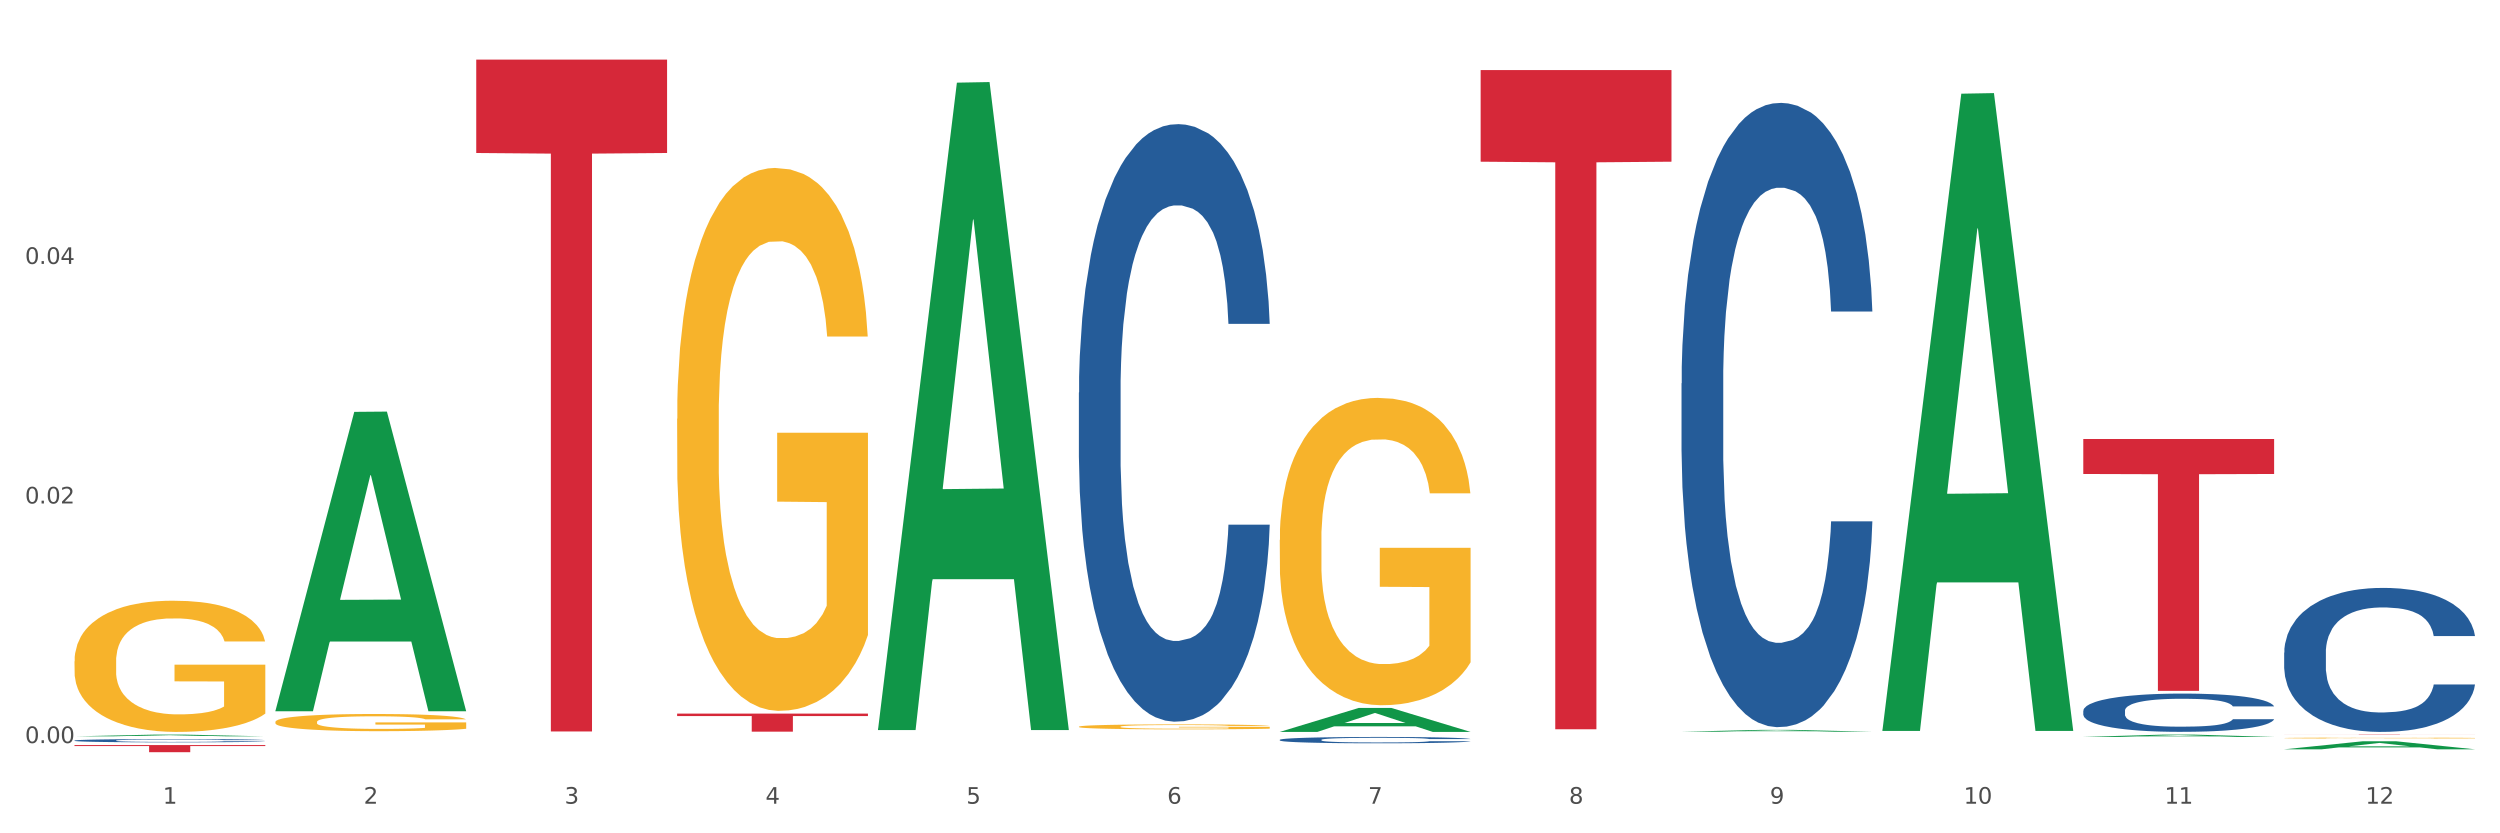 <?xml version="1.0" encoding="utf-8" standalone="no"?>
<!DOCTYPE svg PUBLIC "-//W3C//DTD SVG 1.1//EN"
  "http://www.w3.org/Graphics/SVG/1.1/DTD/svg11.dtd">
<svg xmlns:xlink="http://www.w3.org/1999/xlink" width="1080pt" height="360pt" viewBox="0 0 1080 360" xmlns="http://www.w3.org/2000/svg" version="1.1">
 <rect x="0" y="0" width="1080" height="360" fill="#333333" stroke="none"/>
 <defs>
  <style type="text/css">*{stroke-linejoin: round; stroke-linecap: butt}</style>
 </defs>
 <g id="figure_1">
  <g id="patch_1">
   <path d="M 0 360 
L 1080 360 
L 1080 0 
L 0 0 
z
" style="fill: #ffffff; stroke: #ffffff; stroke-linejoin: miter"/>
  </g>
  <g id="axes_1">
   <g id="matplotlib.axis_1">
    <g id="xtick_1">
     <g id="text_1">
      <!-- 1 -->
      <g style="fill: #4d4d4d" transform="translate(70.342 347.204) scale(0.096 -0.096)">
       <defs>
        <path id="DejaVuSans-31" d="M 794 531 
L 1825 531 
L 1825 4091 
L 703 3866 
L 703 4441 
L 1819 4666 
L 2450 4666 
L 2450 531 
L 3481 531 
L 3481 0 
L 794 0 
L 794 531 
z
" transform="scale(0.016)"/>
       </defs>
       <use xlink:href="#DejaVuSans-31"/>
      </g>
     </g>
    </g>
    <g id="xtick_2">
     <g id="text_2">
      <!-- 2 -->
      <g style="fill: #4d4d4d" transform="translate(157.122 347.204) scale(0.096 -0.096)">
       <defs>
        <path id="DejaVuSans-32" d="M 1228 531 
L 3431 531 
L 3431 0 
L 469 0 
L 469 531 
Q 828 903 1448 1529 
Q 2069 2156 2228 2338 
Q 2531 2678 2651 2914 
Q 2772 3150 2772 3378 
Q 2772 3750 2511 3984 
Q 2250 4219 1831 4219 
Q 1534 4219 1204 4116 
Q 875 4013 500 3803 
L 500 4441 
Q 881 4594 1212 4672 
Q 1544 4750 1819 4750 
Q 2544 4750 2975 4387 
Q 3406 4025 3406 3419 
Q 3406 3131 3298 2873 
Q 3191 2616 2906 2266 
Q 2828 2175 2409 1742 
Q 1991 1309 1228 531 
z
" transform="scale(0.016)"/>
       </defs>
       <use xlink:href="#DejaVuSans-32"/>
      </g>
     </g>
    </g>
    <g id="xtick_3">
     <g id="text_3">
      <!-- 3 -->
      <g style="fill: #4d4d4d" transform="translate(243.902 347.204) scale(0.096 -0.096)">
       <defs>
        <path id="DejaVuSans-33" d="M 2597 2516 
Q 3050 2419 3304 2112 
Q 3559 1806 3559 1356 
Q 3559 666 3084 287 
Q 2609 -91 1734 -91 
Q 1441 -91 1130 -33 
Q 819 25 488 141 
L 488 750 
Q 750 597 1062 519 
Q 1375 441 1716 441 
Q 2309 441 2620 675 
Q 2931 909 2931 1356 
Q 2931 1769 2642 2001 
Q 2353 2234 1838 2234 
L 1294 2234 
L 1294 2753 
L 1863 2753 
Q 2328 2753 2575 2939 
Q 2822 3125 2822 3475 
Q 2822 3834 2567 4026 
Q 2313 4219 1838 4219 
Q 1578 4219 1281 4162 
Q 984 4106 628 3988 
L 628 4550 
Q 988 4650 1302 4700 
Q 1616 4750 1894 4750 
Q 2613 4750 3031 4423 
Q 3450 4097 3450 3541 
Q 3450 3153 3228 2886 
Q 3006 2619 2597 2516 
z
" transform="scale(0.016)"/>
       </defs>
       <use xlink:href="#DejaVuSans-33"/>
      </g>
     </g>
    </g>
    <g id="xtick_4">
     <g id="text_4">
      <!-- 4 -->
      <g style="fill: #4d4d4d" transform="translate(330.683 347.204) scale(0.096 -0.096)">
       <defs>
        <path id="DejaVuSans-34" d="M 2419 4116 
L 825 1625 
L 2419 1625 
L 2419 4116 
z
M 2253 4666 
L 3047 4666 
L 3047 1625 
L 3713 1625 
L 3713 1100 
L 3047 1100 
L 3047 0 
L 2419 0 
L 2419 1100 
L 313 1100 
L 313 1709 
L 2253 4666 
z
" transform="scale(0.016)"/>
       </defs>
       <use xlink:href="#DejaVuSans-34"/>
      </g>
     </g>
    </g>
    <g id="xtick_5">
     <g id="text_5">
      <!-- 5 -->
      <g style="fill: #4d4d4d" transform="translate(417.463 347.204) scale(0.096 -0.096)">
       <defs>
        <path id="DejaVuSans-35" d="M 691 4666 
L 3169 4666 
L 3169 4134 
L 1269 4134 
L 1269 2991 
Q 1406 3038 1543 3061 
Q 1681 3084 1819 3084 
Q 2600 3084 3056 2656 
Q 3513 2228 3513 1497 
Q 3513 744 3044 326 
Q 2575 -91 1722 -91 
Q 1428 -91 1123 -41 
Q 819 9 494 109 
L 494 744 
Q 775 591 1075 516 
Q 1375 441 1709 441 
Q 2250 441 2565 725 
Q 2881 1009 2881 1497 
Q 2881 1984 2565 2268 
Q 2250 2553 1709 2553 
Q 1456 2553 1204 2497 
Q 953 2441 691 2322 
L 691 4666 
z
" transform="scale(0.016)"/>
       </defs>
       <use xlink:href="#DejaVuSans-35"/>
      </g>
     </g>
    </g>
    <g id="xtick_6">
     <g id="text_6">
      <!-- 6 -->
      <g style="fill: #4d4d4d" transform="translate(504.243 347.204) scale(0.096 -0.096)">
       <defs>
        <path id="DejaVuSans-36" d="M 2113 2584 
Q 1688 2584 1439 2293 
Q 1191 2003 1191 1497 
Q 1191 994 1439 701 
Q 1688 409 2113 409 
Q 2538 409 2786 701 
Q 3034 994 3034 1497 
Q 3034 2003 2786 2293 
Q 2538 2584 2113 2584 
z
M 3366 4563 
L 3366 3988 
Q 3128 4100 2886 4159 
Q 2644 4219 2406 4219 
Q 1781 4219 1451 3797 
Q 1122 3375 1075 2522 
Q 1259 2794 1537 2939 
Q 1816 3084 2150 3084 
Q 2853 3084 3261 2657 
Q 3669 2231 3669 1497 
Q 3669 778 3244 343 
Q 2819 -91 2113 -91 
Q 1303 -91 875 529 
Q 447 1150 447 2328 
Q 447 3434 972 4092 
Q 1497 4750 2381 4750 
Q 2619 4750 2861 4703 
Q 3103 4656 3366 4563 
z
" transform="scale(0.016)"/>
       </defs>
       <use xlink:href="#DejaVuSans-36"/>
      </g>
     </g>
    </g>
    <g id="xtick_7">
     <g id="text_7">
      <!-- 7 -->
      <g style="fill: #4d4d4d" transform="translate(591.024 347.204) scale(0.096 -0.096)">
       <defs>
        <path id="DejaVuSans-37" d="M 525 4666 
L 3525 4666 
L 3525 4397 
L 1831 0 
L 1172 0 
L 2766 4134 
L 525 4134 
L 525 4666 
z
" transform="scale(0.016)"/>
       </defs>
       <use xlink:href="#DejaVuSans-37"/>
      </g>
     </g>
    </g>
    <g id="xtick_8">
     <g id="text_8">
      <!-- 8 -->
      <g style="fill: #4d4d4d" transform="translate(677.804 347.204) scale(0.096 -0.096)">
       <defs>
        <path id="DejaVuSans-38" d="M 2034 2216 
Q 1584 2216 1326 1975 
Q 1069 1734 1069 1313 
Q 1069 891 1326 650 
Q 1584 409 2034 409 
Q 2484 409 2743 651 
Q 3003 894 3003 1313 
Q 3003 1734 2745 1975 
Q 2488 2216 2034 2216 
z
M 1403 2484 
Q 997 2584 770 2862 
Q 544 3141 544 3541 
Q 544 4100 942 4425 
Q 1341 4750 2034 4750 
Q 2731 4750 3128 4425 
Q 3525 4100 3525 3541 
Q 3525 3141 3298 2862 
Q 3072 2584 2669 2484 
Q 3125 2378 3379 2068 
Q 3634 1759 3634 1313 
Q 3634 634 3220 271 
Q 2806 -91 2034 -91 
Q 1263 -91 848 271 
Q 434 634 434 1313 
Q 434 1759 690 2068 
Q 947 2378 1403 2484 
z
M 1172 3481 
Q 1172 3119 1398 2916 
Q 1625 2713 2034 2713 
Q 2441 2713 2670 2916 
Q 2900 3119 2900 3481 
Q 2900 3844 2670 4047 
Q 2441 4250 2034 4250 
Q 1625 4250 1398 4047 
Q 1172 3844 1172 3481 
z
" transform="scale(0.016)"/>
       </defs>
       <use xlink:href="#DejaVuSans-38"/>
      </g>
     </g>
    </g>
    <g id="xtick_9">
     <g id="text_9">
      <!-- 9 -->
      <g style="fill: #4d4d4d" transform="translate(764.584 347.204) scale(0.096 -0.096)">
       <defs>
        <path id="DejaVuSans-39" d="M 703 97 
L 703 672 
Q 941 559 1184 500 
Q 1428 441 1663 441 
Q 2288 441 2617 861 
Q 2947 1281 2994 2138 
Q 2813 1869 2534 1725 
Q 2256 1581 1919 1581 
Q 1219 1581 811 2004 
Q 403 2428 403 3163 
Q 403 3881 828 4315 
Q 1253 4750 1959 4750 
Q 2769 4750 3195 4129 
Q 3622 3509 3622 2328 
Q 3622 1225 3098 567 
Q 2575 -91 1691 -91 
Q 1453 -91 1209 -44 
Q 966 3 703 97 
z
M 1959 2075 
Q 2384 2075 2632 2365 
Q 2881 2656 2881 3163 
Q 2881 3666 2632 3958 
Q 2384 4250 1959 4250 
Q 1534 4250 1286 3958 
Q 1038 3666 1038 3163 
Q 1038 2656 1286 2365 
Q 1534 2075 1959 2075 
z
" transform="scale(0.016)"/>
       </defs>
       <use xlink:href="#DejaVuSans-39"/>
      </g>
     </g>
    </g>
    <g id="xtick_10">
     <g id="text_10">
      <!-- 10 -->
      <g style="fill: #4d4d4d" transform="translate(848.311 347.204) scale(0.096 -0.096)">
       <defs>
        <path id="DejaVuSans-30" d="M 2034 4250 
Q 1547 4250 1301 3770 
Q 1056 3291 1056 2328 
Q 1056 1369 1301 889 
Q 1547 409 2034 409 
Q 2525 409 2770 889 
Q 3016 1369 3016 2328 
Q 3016 3291 2770 3770 
Q 2525 4250 2034 4250 
z
M 2034 4750 
Q 2819 4750 3233 4129 
Q 3647 3509 3647 2328 
Q 3647 1150 3233 529 
Q 2819 -91 2034 -91 
Q 1250 -91 836 529 
Q 422 1150 422 2328 
Q 422 3509 836 4129 
Q 1250 4750 2034 4750 
z
" transform="scale(0.016)"/>
       </defs>
       <use xlink:href="#DejaVuSans-31"/>
       <use xlink:href="#DejaVuSans-30" transform="translate(63.623 0)"/>
      </g>
     </g>
    </g>
    <g id="xtick_11">
     <g id="text_11">
      <!-- 11 -->
      <g style="fill: #4d4d4d" transform="translate(935.091 347.204) scale(0.096 -0.096)">
       <use xlink:href="#DejaVuSans-31"/>
       <use xlink:href="#DejaVuSans-31" transform="translate(63.623 0)"/>
      </g>
     </g>
    </g>
    <g id="xtick_12">
     <g id="text_12">
      <!-- 12 -->
      <g style="fill: #4d4d4d" transform="translate(1021.871 347.204) scale(0.096 -0.096)">
       <use xlink:href="#DejaVuSans-31"/>
       <use xlink:href="#DejaVuSans-32" transform="translate(63.623 0)"/>
      </g>
     </g>
    </g>
    <g id="xtick_13"/>
    <g id="xtick_14"/>
    <g id="xtick_15"/>
    <g id="xtick_16"/>
    <g id="xtick_17"/>
    <g id="xtick_18"/>
    <g id="xtick_19"/>
    <g id="xtick_20"/>
    <g id="xtick_21"/>
    <g id="xtick_22"/>
    <g id="xtick_23"/>
   </g>
   <g id="matplotlib.axis_2">
    <g id="ytick_1">
     <g id="text_13">
      <!-- 0.00 -->
      <g style="fill: #4d4d4d" transform="translate(10.8 321.006) scale(0.096 -0.096)">
       <defs>
        <path id="DejaVuSans-2e" d="M 684 794 
L 1344 794 
L 1344 0 
L 684 0 
L 684 794 
z
" transform="scale(0.016)"/>
       </defs>
       <use xlink:href="#DejaVuSans-30"/>
       <use xlink:href="#DejaVuSans-2e" transform="translate(63.623 0)"/>
       <use xlink:href="#DejaVuSans-30" transform="translate(95.41 0)"/>
       <use xlink:href="#DejaVuSans-30" transform="translate(159.033 0)"/>
      </g>
     </g>
    </g>
    <g id="ytick_2">
     <g id="text_14">
      <!-- 0.02 -->
      <g style="fill: #4d4d4d" transform="translate(10.8 217.511) scale(0.096 -0.096)">
       <use xlink:href="#DejaVuSans-30"/>
       <use xlink:href="#DejaVuSans-2e" transform="translate(63.623 0)"/>
       <use xlink:href="#DejaVuSans-30" transform="translate(95.41 0)"/>
       <use xlink:href="#DejaVuSans-32" transform="translate(159.033 0)"/>
      </g>
     </g>
    </g>
    <g id="ytick_3">
     <g id="text_15">
      <!-- 0.04 -->
      <g style="fill: #4d4d4d" transform="translate(10.8 114.016) scale(0.096 -0.096)">
       <use xlink:href="#DejaVuSans-30"/>
       <use xlink:href="#DejaVuSans-2e" transform="translate(63.623 0)"/>
       <use xlink:href="#DejaVuSans-30" transform="translate(95.41 0)"/>
       <use xlink:href="#DejaVuSans-34" transform="translate(159.033 0)"/>
      </g>
     </g>
    </g>
    <g id="ytick_4"/>
    <g id="ytick_5"/>
    <g id="ytick_6"/>
   </g>
   <g id="PolyCollection_1">
    <path d="M 32.175 318.106 
L 32.26 318.105 
L 66.256 317.359 
L 80.365 317.358 
L 114.616 318.107 
L 98.298 318.107 
L 90.904 317.933 
L 55.803 317.933 
L 55.548 317.936 
L 48.408 318.107 
L 32.175 318.107 
L 32.175 318.106 
L 60.222 317.829 
L 86.484 317.828 
L 73.481 317.518 
L 73.311 317.517 
L 73.141 317.519 
L 60.137 317.828 
L 60.222 317.829 
L 32.175 318.106 
z
" clip-path="url(#p28e0499dfd)" style="fill: #109648"/>
    <path d="M 899.978 307.053 
L 900.076 307.038 
L 900.076 306.615 
L 900.368 306.041 
L 901.44 304.984 
L 902.804 304.184 
L 905.143 303.248 
L 906.41 302.855 
L 908.067 302.417 
L 911.477 301.708 
L 915.375 301.104 
L 918.104 300.772 
L 920.15 300.56 
L 924.73 300.183 
L 927.361 300.017 
L 930.09 299.881 
L 932.429 299.79 
L 936.327 299.684 
L 939.445 299.639 
L 943.051 299.624 
L 946.071 299.639 
L 950.067 299.699 
L 955.914 299.881 
L 958.155 299.986 
L 961.176 300.168 
L 964.294 300.409 
L 966.828 300.651 
L 969.751 300.998 
L 972.772 301.451 
L 975.696 302.025 
L 977.742 302.553 
L 979.399 303.112 
L 980.86 303.791 
L 981.932 304.531 
L 982.42 305.15 
L 964.587 305.15 
L 964.099 304.592 
L 963.125 303.988 
L 962.15 303.58 
L 961.078 303.248 
L 959.422 302.87 
L 957.96 302.629 
L 955.524 302.342 
L 953.283 302.161 
L 951.431 302.055 
L 949.19 301.964 
L 944.415 301.874 
L 941.004 301.874 
L 938.86 301.904 
L 936.229 301.979 
L 933.988 302.085 
L 931.357 302.266 
L 929.31 302.463 
L 927.264 302.719 
L 926.095 302.901 
L 924.34 303.233 
L 923.171 303.505 
L 921.612 303.973 
L 920.735 304.305 
L 919.176 305.166 
L 918.494 305.8 
L 918.201 306.238 
L 918.006 306.721 
L 918.006 309.076 
L 918.591 310.133 
L 919.078 310.586 
L 919.858 311.1 
L 921.32 311.764 
L 923.463 312.414 
L 925.705 312.882 
L 927.556 313.169 
L 929.31 313.38 
L 931.064 313.546 
L 933.208 313.697 
L 934.962 313.788 
L 937.593 313.878 
L 940.712 313.924 
L 943.148 313.924 
L 948.118 313.848 
L 950.359 313.773 
L 952.503 313.667 
L 954.842 313.501 
L 956.693 313.32 
L 957.765 313.184 
L 959.519 312.897 
L 960.884 312.595 
L 962.053 312.247 
L 962.833 311.945 
L 963.71 311.492 
L 964.392 310.979 
L 964.587 310.707 
L 982.42 310.707 
L 982.03 311.251 
L 981.348 311.779 
L 979.983 312.489 
L 978.912 312.897 
L 977.255 313.395 
L 975.501 313.818 
L 973.065 314.286 
L 970.823 314.633 
L 968.485 314.935 
L 965.951 315.207 
L 961.371 315.585 
L 959.714 315.69 
L 956.206 315.871 
L 953.477 315.977 
L 949.482 316.083 
L 945.389 316.143 
L 941.102 316.158 
L 937.301 316.128 
L 933.111 316.038 
L 930.48 315.947 
L 927.556 315.811 
L 924.146 315.6 
L 920.93 315.343 
L 917.909 315.041 
L 915.083 314.694 
L 912.452 314.301 
L 909.041 313.652 
L 906.507 313.018 
L 904.656 312.429 
L 903.389 311.93 
L 902.122 311.296 
L 901.44 310.858 
L 900.368 309.801 
L 899.978 308.82 
L 899.978 307.053 
z
" clip-path="url(#p28e0499dfd)" style="fill: #255c99"/>
    <path d="M 986.759 281.928 
L 986.856 281.871 
L 986.856 280.28 
L 987.148 278.121 
L 988.22 274.144 
L 989.585 271.132 
L 991.923 267.609 
L 993.19 266.132 
L 994.847 264.484 
L 998.258 261.813 
L 1002.156 259.54 
L 1004.884 258.29 
L 1006.93 257.495 
L 1011.511 256.074 
L 1014.142 255.449 
L 1016.87 254.938 
L 1019.209 254.597 
L 1023.107 254.199 
L 1026.225 254.029 
L 1029.831 253.972 
L 1032.852 254.029 
L 1036.847 254.256 
L 1042.694 254.938 
L 1044.935 255.336 
L 1047.956 256.017 
L 1051.075 256.927 
L 1053.608 257.836 
L 1056.532 259.143 
L 1059.553 260.847 
L 1062.476 263.007 
L 1064.522 264.995 
L 1066.179 267.098 
L 1067.641 269.655 
L 1068.713 272.439 
L 1069.2 274.769 
L 1051.367 274.769 
L 1050.88 272.666 
L 1049.905 270.393 
L 1048.931 268.859 
L 1047.859 267.609 
L 1046.202 266.189 
L 1044.74 265.279 
L 1042.304 264.2 
L 1040.063 263.518 
L 1038.211 263.12 
L 1035.97 262.779 
L 1031.195 262.438 
L 1027.784 262.438 
L 1025.641 262.552 
L 1023.009 262.836 
L 1020.768 263.234 
L 1018.137 263.916 
L 1016.091 264.654 
L 1014.044 265.62 
L 1012.875 266.302 
L 1011.121 267.552 
L 1009.951 268.575 
L 1008.392 270.337 
L 1007.515 271.587 
L 1005.956 274.826 
L 1005.274 277.212 
L 1004.982 278.86 
L 1004.787 280.678 
L 1004.787 289.542 
L 1005.371 293.52 
L 1005.859 295.225 
L 1006.638 297.157 
L 1008.1 299.657 
L 1010.244 302.1 
L 1012.485 303.862 
L 1014.337 304.941 
L 1016.091 305.737 
L 1017.845 306.362 
L 1019.989 306.93 
L 1021.743 307.271 
L 1024.374 307.612 
L 1027.492 307.782 
L 1029.928 307.782 
L 1034.898 307.498 
L 1037.139 307.214 
L 1039.283 306.816 
L 1041.622 306.191 
L 1043.474 305.509 
L 1044.546 304.998 
L 1046.3 303.918 
L 1047.664 302.782 
L 1048.833 301.475 
L 1049.613 300.339 
L 1050.49 298.634 
L 1051.172 296.702 
L 1051.367 295.679 
L 1069.2 295.679 
L 1068.81 297.725 
L 1068.128 299.714 
L 1066.764 302.384 
L 1065.692 303.918 
L 1064.035 305.794 
L 1062.281 307.385 
L 1059.845 309.146 
L 1057.604 310.453 
L 1055.265 311.589 
L 1052.731 312.612 
L 1048.151 314.033 
L 1046.495 314.431 
L 1042.986 315.112 
L 1040.258 315.51 
L 1036.262 315.908 
L 1032.17 316.135 
L 1027.882 316.192 
L 1024.081 316.078 
L 1019.891 315.737 
L 1017.26 315.396 
L 1014.337 314.885 
L 1010.926 314.09 
L 1007.71 313.124 
L 1004.689 311.987 
L 1001.863 310.68 
L 999.232 309.203 
L 995.821 306.76 
L 993.288 304.373 
L 991.436 302.157 
L 990.169 300.282 
L 988.903 297.895 
L 988.22 296.247 
L 987.148 292.27 
L 986.759 288.576 
L 986.759 281.928 
z
" clip-path="url(#p28e0499dfd)" style="fill: #255c99"/>
    <path d="M 466.077 169.613 
L 466.174 169.377 
L 466.174 162.776 
L 466.466 153.817 
L 467.538 137.315 
L 468.903 124.82 
L 471.241 110.203 
L 472.508 104.074 
L 474.165 97.237 
L 477.576 86.156 
L 481.474 76.726 
L 484.202 71.54 
L 486.248 68.239 
L 490.829 62.345 
L 493.46 59.752 
L 496.188 57.63 
L 498.527 56.216 
L 502.425 54.566 
L 505.543 53.858 
L 509.149 53.623 
L 512.17 53.858 
L 516.165 54.801 
L 522.012 57.63 
L 524.253 59.281 
L 527.274 62.11 
L 530.393 65.882 
L 532.926 69.654 
L 535.85 75.076 
L 538.871 82.149 
L 541.794 91.107 
L 543.84 99.359 
L 545.497 108.081 
L 546.959 118.69 
L 548.031 130.242 
L 548.518 139.908 
L 530.685 139.908 
L 530.198 131.185 
L 529.223 121.755 
L 528.249 115.39 
L 527.177 110.203 
L 525.52 104.309 
L 524.058 100.537 
L 521.622 96.058 
L 519.381 93.229 
L 517.529 91.579 
L 515.288 90.164 
L 510.513 88.75 
L 507.102 88.75 
L 504.959 89.221 
L 502.327 90.4 
L 500.086 92.05 
L 497.455 94.879 
L 495.409 97.944 
L 493.362 101.952 
L 492.193 104.781 
L 490.439 109.967 
L 489.269 114.211 
L 487.71 121.519 
L 486.833 126.706 
L 485.274 140.144 
L 484.592 150.045 
L 484.3 156.882 
L 484.105 164.426 
L 484.105 201.204 
L 484.689 217.706 
L 485.177 224.779 
L 485.956 232.794 
L 487.418 243.168 
L 489.562 253.305 
L 491.803 260.613 
L 493.655 265.093 
L 495.409 268.393 
L 497.163 270.986 
L 499.307 273.344 
L 501.061 274.758 
L 503.692 276.173 
L 506.81 276.88 
L 509.246 276.88 
L 514.216 275.701 
L 516.457 274.523 
L 518.601 272.872 
L 520.94 270.279 
L 522.792 267.45 
L 523.864 265.328 
L 525.618 260.849 
L 526.982 256.134 
L 528.151 250.712 
L 528.931 245.997 
L 529.808 238.924 
L 530.49 230.908 
L 530.685 226.665 
L 548.518 226.665 
L 548.128 235.152 
L 547.446 243.403 
L 546.082 254.484 
L 545.01 260.849 
L 543.353 268.629 
L 541.599 275.23 
L 539.163 282.538 
L 536.922 287.961 
L 534.583 292.676 
L 532.049 296.919 
L 527.469 302.813 
L 525.813 304.463 
L 522.304 307.292 
L 519.576 308.943 
L 515.58 310.593 
L 511.488 311.536 
L 507.2 311.772 
L 503.399 311.3 
L 499.209 309.886 
L 496.578 308.471 
L 493.655 306.349 
L 490.244 303.049 
L 487.028 299.041 
L 484.007 294.326 
L 481.181 288.904 
L 478.55 282.774 
L 475.139 272.637 
L 472.606 262.735 
L 470.754 253.541 
L 469.487 245.761 
L 468.221 235.859 
L 467.538 229.022 
L 466.466 212.52 
L 466.077 197.196 
L 466.077 169.613 
z
" clip-path="url(#p28e0499dfd)" style="fill: #255c99"/>
    <path d="M 32.175 319.911 
L 32.272 319.91 
L 32.272 319.874 
L 32.565 319.824 
L 33.637 319.734 
L 35.001 319.665 
L 37.34 319.585 
L 38.607 319.551 
L 40.263 319.513 
L 43.674 319.452 
L 47.572 319.401 
L 50.3 319.372 
L 52.347 319.354 
L 56.927 319.322 
L 59.558 319.307 
L 62.287 319.296 
L 64.625 319.288 
L 68.523 319.279 
L 71.642 319.275 
L 75.247 319.274 
L 78.268 319.275 
L 82.263 319.28 
L 88.11 319.296 
L 90.352 319.305 
L 93.373 319.32 
L 96.491 319.341 
L 99.025 319.362 
L 101.948 319.392 
L 104.969 319.43 
L 107.892 319.48 
L 109.939 319.525 
L 111.595 319.573 
L 113.057 319.631 
L 114.129 319.695 
L 114.616 319.748 
L 96.783 319.748 
L 96.296 319.7 
L 95.322 319.648 
L 94.347 319.613 
L 93.275 319.585 
L 91.619 319.552 
L 90.157 319.532 
L 87.721 319.507 
L 85.479 319.491 
L 83.628 319.482 
L 81.386 319.475 
L 76.611 319.467 
L 73.201 319.467 
L 71.057 319.469 
L 68.426 319.476 
L 66.184 319.485 
L 63.553 319.5 
L 61.507 319.517 
L 59.461 319.539 
L 58.291 319.555 
L 56.537 319.583 
L 55.368 319.607 
L 53.809 319.647 
L 52.932 319.675 
L 51.372 319.749 
L 50.69 319.804 
L 50.398 319.841 
L 50.203 319.883 
L 50.203 320.085 
L 50.788 320.176 
L 51.275 320.214 
L 52.054 320.259 
L 53.516 320.316 
L 55.66 320.371 
L 57.901 320.411 
L 59.753 320.436 
L 61.507 320.454 
L 63.261 320.468 
L 65.405 320.481 
L 67.159 320.489 
L 69.79 320.497 
L 72.908 320.501 
L 75.345 320.501 
L 80.314 320.494 
L 82.556 320.488 
L 84.7 320.479 
L 87.038 320.465 
L 88.89 320.449 
L 89.962 320.437 
L 91.716 320.413 
L 93.08 320.387 
L 94.25 320.357 
L 95.029 320.331 
L 95.906 320.292 
L 96.588 320.248 
L 96.783 320.225 
L 114.616 320.225 
L 114.227 320.271 
L 113.544 320.317 
L 112.18 320.378 
L 111.108 320.413 
L 109.452 320.455 
L 107.697 320.492 
L 105.261 320.532 
L 103.02 320.562 
L 100.681 320.588 
L 98.148 320.611 
L 93.567 320.643 
L 91.911 320.652 
L 88.403 320.668 
L 85.674 320.677 
L 81.679 320.686 
L 77.586 320.691 
L 73.298 320.693 
L 69.498 320.69 
L 65.307 320.682 
L 62.676 320.674 
L 59.753 320.663 
L 56.342 320.645 
L 53.126 320.623 
L 50.105 320.597 
L 47.279 320.567 
L 44.648 320.533 
L 41.238 320.478 
L 38.704 320.423 
L 36.853 320.373 
L 35.586 320.33 
L 34.319 320.275 
L 33.637 320.238 
L 32.565 320.147 
L 32.175 320.063 
L 32.175 319.911 
z
" clip-path="url(#p28e0499dfd)" style="fill: #255c99"/>
    <path d="M 32.175 321.859 
L 114.616 321.859 
L 114.616 322.289 
L 82.187 322.291 
L 82.187 324.95 
L 64.409 324.95 
L 64.409 322.291 
L 32.175 322.289 
L 32.175 321.862 
L 32.175 321.859 
z
" clip-path="url(#p28e0499dfd)" style="fill: #d62839"/>
    <path d="M 205.736 25.759 
L 288.177 25.759 
L 288.177 66.092 
L 255.747 66.365 
L 255.747 315.992 
L 237.97 315.992 
L 237.97 66.365 
L 205.736 66.092 
L 205.736 26.032 
L 205.736 25.759 
z
" clip-path="url(#p28e0499dfd)" style="fill: #d62839"/>
    <path d="M 292.516 308.262 
L 374.957 308.262 
L 374.957 309.347 
L 342.528 309.355 
L 342.528 316.074 
L 324.75 316.074 
L 324.75 309.355 
L 292.516 309.347 
L 292.516 308.269 
L 292.516 308.262 
z
" clip-path="url(#p28e0499dfd)" style="fill: #d62839"/>
    <path d="M 639.637 30.278 
L 722.079 30.278 
L 722.079 69.852 
L 689.649 70.12 
L 689.649 315.052 
L 671.872 315.052 
L 671.872 70.12 
L 639.637 69.852 
L 639.637 30.545 
L 639.637 30.278 
z
" clip-path="url(#p28e0499dfd)" style="fill: #d62839"/>
    <path d="M 899.978 189.638 
L 982.42 189.638 
L 982.42 204.76 
L 949.99 204.863 
L 949.99 298.458 
L 932.213 298.458 
L 932.213 204.863 
L 899.978 204.76 
L 899.978 189.74 
L 899.978 189.638 
z
" clip-path="url(#p28e0499dfd)" style="fill: #d62839"/>
    <path d="M 986.759 317.358 
L 1069.2 317.358 
L 1069.2 317.376 
L 1036.77 317.376 
L 1036.77 317.485 
L 1018.993 317.485 
L 1018.993 317.376 
L 986.759 317.376 
L 986.759 317.359 
L 986.759 317.358 
z
" clip-path="url(#p28e0499dfd)" style="fill: #d62839"/>
    <path d="M 32.175 285.7 
L 32.272 285.649 
L 32.272 283.785 
L 32.467 282.18 
L 33.44 278.297 
L 34.9 275.088 
L 35.971 273.379 
L 37.042 271.982 
L 38.307 270.584 
L 39.864 269.134 
L 42.687 267.012 
L 44.439 265.925 
L 46.58 264.786 
L 50.474 263.129 
L 53.296 262.197 
L 56.216 261.421 
L 60.986 260.489 
L 64.1 260.075 
L 67.41 259.764 
L 71.4 259.557 
L 74.418 259.505 
L 81.036 259.661 
L 86.682 260.127 
L 89.407 260.489 
L 92.911 261.11 
L 94.76 261.524 
L 97.778 262.353 
L 100.892 263.44 
L 103.034 264.372 
L 106.246 266.132 
L 108.679 267.892 
L 110.918 270.066 
L 112.086 271.567 
L 112.962 272.965 
L 113.74 274.57 
L 114.519 277.107 
L 96.999 277.107 
L 96.318 275.295 
L 95.247 273.586 
L 93.69 271.93 
L 92.327 270.894 
L 89.991 269.6 
L 87.85 268.772 
L 85.611 268.151 
L 82.886 267.633 
L 80.744 267.374 
L 77.727 267.167 
L 71.79 267.219 
L 67.799 267.633 
L 65.074 268.151 
L 63.322 268.617 
L 61.764 269.134 
L 60.012 269.859 
L 57.968 270.946 
L 56.508 271.93 
L 55.048 273.172 
L 53.88 274.415 
L 52.81 275.864 
L 51.934 277.417 
L 51.252 279.022 
L 50.668 280.989 
L 50.182 284.251 
L 50.182 291.343 
L 50.376 292.948 
L 50.863 295.07 
L 51.447 296.675 
L 52.42 298.591 
L 53.296 299.885 
L 54.951 301.749 
L 56.8 303.302 
L 58.26 304.285 
L 59.72 305.114 
L 62.251 306.252 
L 65.074 307.184 
L 67.507 307.754 
L 70.816 308.271 
L 73.055 308.478 
L 75.002 308.582 
L 79.771 308.582 
L 83.178 308.427 
L 86.974 308.064 
L 89.894 307.598 
L 92.327 307.029 
L 95.052 306.097 
L 96.804 305.217 
L 96.804 294.397 
L 75.391 294.346 
L 75.391 287.15 
L 114.616 287.15 
L 114.616 308.271 
L 112.962 309.359 
L 111.112 310.342 
L 109.166 311.222 
L 106.246 312.309 
L 102.742 313.345 
L 99.627 314.069 
L 96.318 314.691 
L 92.424 315.26 
L 87.363 315.778 
L 84.248 315.985 
L 80.355 316.14 
L 75.78 316.192 
L 71.79 316.088 
L 67.896 315.83 
L 63.808 315.364 
L 59.818 314.691 
L 56.8 314.018 
L 53.783 313.189 
L 50.571 312.102 
L 48.04 311.067 
L 46.094 310.135 
L 43.952 308.944 
L 41.616 307.391 
L 39.864 305.994 
L 38.307 304.544 
L 36.652 302.68 
L 35.484 301.076 
L 34.316 299.057 
L 33.635 297.555 
L 32.856 295.226 
L 32.272 291.964 
L 32.175 285.7 
z
" clip-path="url(#p28e0499dfd)" style="fill: #f7b32b"/>
    <path d="M 726.418 165.623 
L 726.515 165.377 
L 726.515 158.481 
L 726.807 149.122 
L 727.879 131.881 
L 729.244 118.827 
L 731.582 103.557 
L 732.849 97.153 
L 734.506 90.011 
L 737.917 78.435 
L 741.815 68.583 
L 744.543 63.165 
L 746.589 59.717 
L 751.17 53.559 
L 753.801 50.85 
L 756.529 48.633 
L 758.868 47.156 
L 762.766 45.432 
L 765.884 44.693 
L 769.49 44.446 
L 772.511 44.693 
L 776.506 45.678 
L 782.353 48.633 
L 784.594 50.357 
L 787.615 53.313 
L 790.734 57.254 
L 793.267 61.194 
L 796.191 66.859 
L 799.212 74.248 
L 802.135 83.607 
L 804.181 92.228 
L 805.838 101.34 
L 807.3 112.424 
L 808.372 124.492 
L 808.859 134.59 
L 791.026 134.59 
L 790.539 125.477 
L 789.564 115.626 
L 788.59 108.976 
L 787.518 103.557 
L 785.861 97.4 
L 784.399 93.459 
L 781.963 88.779 
L 779.722 85.824 
L 777.87 84.1 
L 775.629 82.622 
L 770.854 81.144 
L 767.443 81.144 
L 765.3 81.637 
L 762.668 82.868 
L 760.427 84.592 
L 757.796 87.548 
L 755.75 90.75 
L 753.703 94.937 
L 752.534 97.892 
L 750.78 103.311 
L 749.61 107.744 
L 748.051 115.379 
L 747.174 120.798 
L 745.615 134.837 
L 744.933 145.181 
L 744.641 152.323 
L 744.446 160.205 
L 744.446 198.627 
L 745.03 215.867 
L 745.518 223.256 
L 746.297 231.63 
L 747.759 242.467 
L 749.903 253.058 
L 752.144 260.693 
L 753.996 265.373 
L 755.75 268.821 
L 757.504 271.53 
L 759.648 273.993 
L 761.402 275.471 
L 764.033 276.948 
L 767.151 277.687 
L 769.587 277.687 
L 774.557 276.456 
L 776.798 275.224 
L 778.942 273.5 
L 781.281 270.791 
L 783.133 267.836 
L 784.205 265.619 
L 785.959 260.939 
L 787.323 256.013 
L 788.492 250.349 
L 789.272 245.423 
L 790.149 238.034 
L 790.831 229.66 
L 791.026 225.227 
L 808.859 225.227 
L 808.469 234.093 
L 807.787 242.714 
L 806.423 254.289 
L 805.351 260.939 
L 803.694 269.067 
L 801.94 275.963 
L 799.504 283.598 
L 797.263 289.263 
L 794.924 294.189 
L 792.39 298.622 
L 787.81 304.78 
L 786.154 306.504 
L 782.645 309.459 
L 779.917 311.183 
L 775.921 312.908 
L 771.829 313.893 
L 767.541 314.139 
L 763.74 313.646 
L 759.55 312.169 
L 756.919 310.691 
L 753.996 308.474 
L 750.585 305.026 
L 747.369 300.839 
L 744.348 295.913 
L 741.522 290.248 
L 738.891 283.845 
L 735.48 273.254 
L 732.947 262.91 
L 731.095 253.304 
L 729.828 245.176 
L 728.562 234.832 
L 727.879 227.69 
L 726.807 210.449 
L 726.418 194.44 
L 726.418 165.623 
z
" clip-path="url(#p28e0499dfd)" style="fill: #255c99"/>
    <path d="M 552.857 319.597 
L 552.954 319.594 
L 552.954 319.524 
L 553.247 319.429 
L 554.319 319.254 
L 555.683 319.122 
L 558.022 318.967 
L 559.289 318.902 
L 560.945 318.829 
L 564.356 318.712 
L 568.254 318.612 
L 570.982 318.557 
L 573.029 318.522 
L 577.609 318.459 
L 580.24 318.432 
L 582.969 318.409 
L 585.307 318.394 
L 589.205 318.377 
L 592.324 318.369 
L 595.929 318.367 
L 598.95 318.369 
L 602.945 318.379 
L 608.792 318.409 
L 611.034 318.427 
L 614.055 318.457 
L 617.173 318.497 
L 619.707 318.537 
L 622.63 318.594 
L 625.651 318.669 
L 628.574 318.764 
L 630.621 318.852 
L 632.277 318.944 
L 633.739 319.057 
L 634.811 319.179 
L 635.298 319.282 
L 617.465 319.282 
L 616.978 319.189 
L 616.004 319.089 
L 615.029 319.022 
L 613.957 318.967 
L 612.301 318.904 
L 610.839 318.864 
L 608.403 318.817 
L 606.161 318.787 
L 604.31 318.769 
L 602.068 318.754 
L 597.293 318.739 
L 593.883 318.739 
L 591.739 318.744 
L 589.108 318.757 
L 586.866 318.774 
L 584.235 318.804 
L 582.189 318.837 
L 580.143 318.879 
L 578.973 318.909 
L 577.219 318.964 
L 576.05 319.009 
L 574.491 319.087 
L 573.614 319.142 
L 572.054 319.284 
L 571.372 319.389 
L 571.08 319.462 
L 570.885 319.542 
L 570.885 319.932 
L 571.47 320.107 
L 571.957 320.182 
L 572.736 320.267 
L 574.198 320.377 
L 576.342 320.484 
L 578.583 320.562 
L 580.435 320.609 
L 582.189 320.644 
L 583.943 320.672 
L 586.087 320.697 
L 587.841 320.712 
L 590.472 320.727 
L 593.59 320.734 
L 596.027 320.734 
L 600.997 320.722 
L 603.238 320.709 
L 605.382 320.692 
L 607.72 320.664 
L 609.572 320.634 
L 610.644 320.612 
L 612.398 320.564 
L 613.762 320.514 
L 614.932 320.457 
L 615.711 320.407 
L 616.588 320.332 
L 617.27 320.247 
L 617.465 320.202 
L 635.298 320.202 
L 634.909 320.292 
L 634.226 320.379 
L 632.862 320.497 
L 631.79 320.564 
L 630.134 320.647 
L 628.379 320.717 
L 625.943 320.794 
L 623.702 320.852 
L 621.363 320.902 
L 618.83 320.947 
L 614.249 321.009 
L 612.593 321.027 
L 609.085 321.057 
L 606.356 321.074 
L 602.361 321.092 
L 598.268 321.102 
L 593.98 321.104 
L 590.18 321.099 
L 585.989 321.084 
L 583.358 321.069 
L 580.435 321.047 
L 577.024 321.012 
L 573.808 320.969 
L 570.788 320.919 
L 567.962 320.862 
L 565.33 320.797 
L 561.92 320.689 
L 559.386 320.584 
L 557.535 320.487 
L 556.268 320.404 
L 555.001 320.299 
L 554.319 320.227 
L 553.247 320.052 
L 552.857 319.889 
L 552.857 319.597 
z
" clip-path="url(#p28e0499dfd)" style="fill: #255c99"/>
    <path d="M 986.759 318.834 
L 986.856 318.834 
L 986.856 318.821 
L 987.051 318.809 
L 988.024 318.782 
L 989.484 318.76 
L 990.555 318.748 
L 991.625 318.738 
L 992.891 318.729 
L 994.448 318.719 
L 997.271 318.704 
L 999.023 318.696 
L 1001.164 318.688 
L 1005.057 318.677 
L 1007.88 318.67 
L 1010.8 318.665 
L 1015.569 318.658 
L 1018.684 318.655 
L 1021.993 318.653 
L 1025.984 318.652 
L 1029.001 318.651 
L 1035.62 318.653 
L 1041.265 318.656 
L 1043.991 318.658 
L 1047.495 318.663 
L 1049.344 318.666 
L 1052.361 318.671 
L 1055.476 318.679 
L 1057.617 318.685 
L 1060.829 318.698 
L 1063.263 318.71 
L 1065.501 318.725 
L 1066.669 318.735 
L 1067.545 318.745 
L 1068.324 318.756 
L 1069.103 318.774 
L 1051.583 318.774 
L 1050.901 318.761 
L 1049.831 318.75 
L 1048.273 318.738 
L 1046.911 318.731 
L 1044.575 318.722 
L 1042.433 318.716 
L 1040.195 318.712 
L 1037.469 318.708 
L 1035.328 318.706 
L 1032.311 318.705 
L 1026.373 318.705 
L 1022.383 318.708 
L 1019.657 318.712 
L 1017.905 318.715 
L 1016.348 318.719 
L 1014.596 318.724 
L 1012.552 318.731 
L 1011.092 318.738 
L 1009.632 318.747 
L 1008.464 318.755 
L 1007.393 318.765 
L 1006.517 318.776 
L 1005.836 318.787 
L 1005.252 318.801 
L 1004.765 318.824 
L 1004.765 318.873 
L 1004.96 318.884 
L 1005.447 318.899 
L 1006.031 318.91 
L 1007.004 318.924 
L 1007.88 318.933 
L 1009.535 318.946 
L 1011.384 318.956 
L 1012.844 318.963 
L 1014.304 318.969 
L 1016.835 318.977 
L 1019.657 318.983 
L 1022.091 318.987 
L 1025.4 318.991 
L 1027.639 318.992 
L 1029.585 318.993 
L 1034.355 318.993 
L 1037.761 318.992 
L 1041.557 318.99 
L 1044.477 318.986 
L 1046.911 318.982 
L 1049.636 318.976 
L 1051.388 318.97 
L 1051.388 318.894 
L 1029.975 318.894 
L 1029.975 318.844 
L 1069.2 318.844 
L 1069.2 318.991 
L 1067.545 318.999 
L 1065.696 319.005 
L 1063.749 319.012 
L 1060.829 319.019 
L 1057.325 319.026 
L 1054.211 319.031 
L 1050.901 319.036 
L 1047.008 319.04 
L 1041.947 319.043 
L 1038.832 319.045 
L 1034.939 319.046 
L 1030.364 319.046 
L 1026.373 319.045 
L 1022.48 319.044 
L 1018.392 319.04 
L 1014.401 319.036 
L 1011.384 319.031 
L 1008.367 319.025 
L 1005.155 319.018 
L 1002.624 319.01 
L 1000.677 319.004 
L 998.536 318.996 
L 996.2 318.985 
L 994.448 318.975 
L 992.891 318.965 
L 991.236 318.952 
L 990.068 318.941 
L 988.9 318.927 
L 988.219 318.916 
L 987.44 318.9 
L 986.856 318.877 
L 986.759 318.834 
z
" clip-path="url(#p28e0499dfd)" style="fill: #f7b32b"/>
    <path d="M 552.857 233.242 
L 552.954 233.121 
L 552.954 228.756 
L 553.149 224.997 
L 554.122 215.902 
L 555.582 208.384 
L 556.653 204.383 
L 557.724 201.109 
L 558.989 197.835 
L 560.546 194.44 
L 563.369 189.468 
L 565.121 186.922 
L 567.262 184.254 
L 571.156 180.374 
L 573.978 178.191 
L 576.898 176.372 
L 581.668 174.19 
L 584.782 173.22 
L 588.092 172.492 
L 592.082 172.007 
L 595.1 171.886 
L 601.718 172.25 
L 607.364 173.341 
L 610.089 174.19 
L 613.593 175.645 
L 615.442 176.615 
L 618.46 178.555 
L 621.574 181.101 
L 623.716 183.284 
L 626.928 187.407 
L 629.361 191.529 
L 631.6 196.622 
L 632.768 200.139 
L 633.644 203.413 
L 634.422 207.172 
L 635.201 213.113 
L 617.681 213.113 
L 617 208.869 
L 615.929 204.868 
L 614.372 200.988 
L 613.009 198.562 
L 610.673 195.531 
L 608.532 193.591 
L 606.293 192.136 
L 603.568 190.923 
L 601.426 190.317 
L 598.409 189.832 
L 592.472 189.953 
L 588.481 190.923 
L 585.756 192.136 
L 584.004 193.227 
L 582.446 194.44 
L 580.694 196.137 
L 578.65 198.684 
L 577.19 200.988 
L 575.73 203.898 
L 574.562 206.808 
L 573.492 210.203 
L 572.616 213.841 
L 571.934 217.6 
L 571.35 222.208 
L 570.864 229.847 
L 570.864 246.459 
L 571.058 250.218 
L 571.545 255.19 
L 572.129 258.949 
L 573.102 263.435 
L 573.978 266.467 
L 575.633 270.832 
L 577.482 274.47 
L 578.942 276.774 
L 580.402 278.714 
L 582.933 281.381 
L 585.756 283.564 
L 588.189 284.898 
L 591.498 286.11 
L 593.737 286.595 
L 595.684 286.838 
L 600.453 286.838 
L 603.86 286.474 
L 607.656 285.625 
L 610.576 284.534 
L 613.009 283.2 
L 615.734 281.018 
L 617.486 278.956 
L 617.486 253.613 
L 596.073 253.492 
L 596.073 236.637 
L 635.298 236.637 
L 635.298 286.11 
L 633.644 288.657 
L 631.794 290.961 
L 629.848 293.022 
L 626.928 295.568 
L 623.424 297.994 
L 620.309 299.691 
L 617 301.146 
L 613.106 302.48 
L 608.045 303.693 
L 604.93 304.178 
L 601.037 304.541 
L 596.462 304.663 
L 592.472 304.42 
L 588.578 303.814 
L 584.49 302.723 
L 580.5 301.146 
L 577.482 299.57 
L 574.465 297.63 
L 571.253 295.083 
L 568.722 292.658 
L 566.776 290.476 
L 564.634 287.687 
L 562.298 284.049 
L 560.546 280.775 
L 558.989 277.38 
L 557.334 273.015 
L 556.166 269.256 
L 554.998 264.527 
L 554.317 261.01 
L 553.538 255.553 
L 552.954 247.914 
L 552.857 233.242 
z
" clip-path="url(#p28e0499dfd)" style="fill: #f7b32b"/>
    <path d="M 466.077 313.93 
L 466.174 313.928 
L 466.174 313.858 
L 466.369 313.797 
L 467.342 313.65 
L 468.802 313.528 
L 469.873 313.463 
L 470.943 313.411 
L 472.209 313.358 
L 473.766 313.303 
L 476.589 313.222 
L 478.341 313.181 
L 480.482 313.138 
L 484.375 313.075 
L 487.198 313.04 
L 490.118 313.01 
L 494.887 312.975 
L 498.002 312.96 
L 501.311 312.948 
L 505.302 312.94 
L 508.319 312.938 
L 514.938 312.944 
L 520.583 312.961 
L 523.309 312.975 
L 526.813 312.999 
L 528.662 313.014 
L 531.679 313.046 
L 534.794 313.087 
L 536.935 313.122 
L 540.147 313.189 
L 542.581 313.256 
L 544.819 313.338 
L 545.987 313.395 
L 546.863 313.448 
L 547.642 313.509 
L 548.421 313.605 
L 530.901 313.605 
L 530.219 313.536 
L 529.149 313.471 
L 527.591 313.409 
L 526.229 313.369 
L 523.893 313.32 
L 521.751 313.289 
L 519.513 313.265 
L 516.787 313.246 
L 514.646 313.236 
L 511.629 313.228 
L 505.691 313.23 
L 501.701 313.246 
L 498.975 313.265 
L 497.223 313.283 
L 495.666 313.303 
L 493.914 313.33 
L 491.87 313.371 
L 490.41 313.409 
L 488.95 313.456 
L 487.782 313.503 
L 486.711 313.558 
L 485.835 313.616 
L 485.154 313.677 
L 484.57 313.752 
L 484.083 313.875 
L 484.083 314.144 
L 484.278 314.205 
L 484.765 314.285 
L 485.349 314.346 
L 486.322 314.418 
L 487.198 314.467 
L 488.853 314.538 
L 490.702 314.597 
L 492.162 314.634 
L 493.622 314.665 
L 496.153 314.709 
L 498.975 314.744 
L 501.409 314.766 
L 504.718 314.785 
L 506.957 314.793 
L 508.903 314.797 
L 513.673 314.797 
L 517.079 314.791 
L 520.875 314.777 
L 523.795 314.76 
L 526.229 314.738 
L 528.954 314.703 
L 530.706 314.669 
L 530.706 314.26 
L 509.293 314.258 
L 509.293 313.985 
L 548.518 313.985 
L 548.518 314.785 
L 546.863 314.826 
L 545.014 314.864 
L 543.067 314.897 
L 540.147 314.938 
L 536.643 314.977 
L 533.529 315.005 
L 530.219 315.028 
L 526.326 315.05 
L 521.265 315.069 
L 518.15 315.077 
L 514.257 315.083 
L 509.682 315.085 
L 505.691 315.081 
L 501.798 315.071 
L 497.71 315.054 
L 493.719 315.028 
L 490.702 315.003 
L 487.685 314.971 
L 484.473 314.93 
L 481.942 314.891 
L 479.995 314.856 
L 477.854 314.811 
L 475.518 314.752 
L 473.766 314.699 
L 472.209 314.644 
L 470.554 314.573 
L 469.386 314.513 
L 468.218 314.436 
L 467.537 314.379 
L 466.758 314.291 
L 466.174 314.167 
L 466.077 313.93 
z
" clip-path="url(#p28e0499dfd)" style="fill: #f7b32b"/>
    <path d="M 292.516 180.931 
L 292.613 180.717 
L 292.613 173.006 
L 292.808 166.365 
L 293.781 150.3 
L 295.241 137.02 
L 296.312 129.951 
L 297.383 124.168 
L 298.648 118.384 
L 300.205 112.387 
L 303.028 103.604 
L 304.78 99.106 
L 306.921 94.394 
L 310.815 87.539 
L 313.637 83.684 
L 316.557 80.471 
L 321.327 76.615 
L 324.441 74.902 
L 327.751 73.616 
L 331.741 72.76 
L 334.759 72.545 
L 341.377 73.188 
L 347.023 75.116 
L 349.748 76.615 
L 353.252 79.186 
L 355.101 80.899 
L 358.119 84.326 
L 361.233 88.825 
L 363.375 92.68 
L 366.587 99.963 
L 369.02 107.246 
L 371.259 116.242 
L 372.427 122.454 
L 373.303 128.238 
L 374.081 134.878 
L 374.86 145.374 
L 357.34 145.374 
L 356.659 137.877 
L 355.588 130.808 
L 354.031 123.954 
L 352.668 119.67 
L 350.332 114.315 
L 348.191 110.887 
L 345.952 108.317 
L 343.227 106.175 
L 341.085 105.104 
L 338.068 104.247 
L 332.131 104.461 
L 328.14 106.175 
L 325.415 108.317 
L 323.663 110.245 
L 322.105 112.387 
L 320.353 115.386 
L 318.309 119.884 
L 316.849 123.954 
L 315.389 129.094 
L 314.221 134.235 
L 313.151 140.233 
L 312.275 146.659 
L 311.593 153.299 
L 311.009 161.439 
L 310.523 174.933 
L 310.523 204.279 
L 310.717 210.919 
L 311.204 219.701 
L 311.788 226.342 
L 312.761 234.267 
L 313.637 239.622 
L 315.292 247.333 
L 317.141 253.759 
L 318.601 257.829 
L 320.061 261.256 
L 322.592 265.969 
L 325.415 269.824 
L 327.848 272.181 
L 331.157 274.323 
L 333.396 275.179 
L 335.343 275.608 
L 340.112 275.608 
L 343.519 274.965 
L 347.315 273.466 
L 350.235 271.538 
L 352.668 269.182 
L 355.393 265.326 
L 357.145 261.685 
L 357.145 216.917 
L 335.732 216.703 
L 335.732 186.929 
L 374.957 186.929 
L 374.957 274.323 
L 373.303 278.821 
L 371.453 282.891 
L 369.507 286.532 
L 366.587 291.03 
L 363.083 295.314 
L 359.968 298.313 
L 356.659 300.883 
L 352.765 303.24 
L 347.704 305.382 
L 344.589 306.239 
L 340.696 306.881 
L 336.121 307.095 
L 332.131 306.667 
L 328.237 305.596 
L 324.149 303.668 
L 320.159 300.883 
L 317.141 298.099 
L 314.124 294.672 
L 310.912 290.173 
L 308.381 285.889 
L 306.435 282.034 
L 304.293 277.107 
L 301.957 270.681 
L 300.205 264.898 
L 298.648 258.9 
L 296.993 251.189 
L 295.825 244.549 
L 294.657 236.195 
L 293.976 229.983 
L 293.197 220.344 
L 292.613 206.849 
L 292.516 180.931 
z
" clip-path="url(#p28e0499dfd)" style="fill: #f7b32b"/>
    <path d="M 118.955 311.879 
L 119.053 311.872 
L 119.053 311.628 
L 119.247 311.417 
L 120.221 310.908 
L 121.681 310.488 
L 122.751 310.264 
L 123.822 310.081 
L 125.087 309.897 
L 126.645 309.707 
L 129.467 309.429 
L 131.219 309.287 
L 133.361 309.138 
L 137.254 308.92 
L 140.077 308.798 
L 142.997 308.697 
L 147.766 308.574 
L 150.881 308.52 
L 154.19 308.479 
L 158.181 308.452 
L 161.198 308.445 
L 167.817 308.466 
L 173.462 308.527 
L 176.187 308.574 
L 179.691 308.656 
L 181.541 308.71 
L 184.558 308.819 
L 187.673 308.961 
L 189.814 309.083 
L 193.026 309.314 
L 195.459 309.545 
L 197.698 309.83 
L 198.866 310.026 
L 199.742 310.21 
L 200.521 310.42 
L 201.299 310.752 
L 183.779 310.752 
L 183.098 310.515 
L 182.027 310.291 
L 180.47 310.074 
L 179.107 309.938 
L 176.771 309.769 
L 174.63 309.66 
L 172.391 309.579 
L 169.666 309.511 
L 167.525 309.477 
L 164.507 309.45 
L 158.57 309.456 
L 154.579 309.511 
L 151.854 309.579 
L 150.102 309.64 
L 148.545 309.707 
L 146.793 309.802 
L 144.749 309.945 
L 143.289 310.074 
L 141.829 310.237 
L 140.661 310.399 
L 139.59 310.589 
L 138.714 310.793 
L 138.033 311.003 
L 137.449 311.261 
L 136.962 311.689 
L 136.962 312.618 
L 137.157 312.828 
L 137.643 313.107 
L 138.227 313.317 
L 139.201 313.568 
L 140.077 313.738 
L 141.731 313.982 
L 143.581 314.185 
L 145.041 314.314 
L 146.501 314.423 
L 149.031 314.572 
L 151.854 314.694 
L 154.287 314.769 
L 157.597 314.837 
L 159.835 314.864 
L 161.782 314.877 
L 166.551 314.877 
L 169.958 314.857 
L 173.754 314.81 
L 176.674 314.748 
L 179.107 314.674 
L 181.833 314.552 
L 183.585 314.436 
L 183.585 313.018 
L 162.171 313.012 
L 162.171 312.069 
L 201.397 312.069 
L 201.397 314.837 
L 199.742 314.979 
L 197.893 315.108 
L 195.946 315.223 
L 193.026 315.366 
L 189.522 315.502 
L 186.407 315.597 
L 183.098 315.678 
L 179.205 315.753 
L 174.143 315.82 
L 171.029 315.848 
L 167.135 315.868 
L 162.561 315.875 
L 158.57 315.861 
L 154.677 315.827 
L 150.589 315.766 
L 146.598 315.678 
L 143.581 315.59 
L 140.563 315.481 
L 137.351 315.339 
L 134.821 315.203 
L 132.874 315.081 
L 130.733 314.925 
L 128.397 314.721 
L 126.645 314.538 
L 125.087 314.348 
L 123.433 314.104 
L 122.265 313.894 
L 121.097 313.629 
L 120.415 313.432 
L 119.637 313.127 
L 119.053 312.7 
L 118.955 311.879 
z
" clip-path="url(#p28e0499dfd)" style="fill: #f7b32b"/>
    <path d="M 986.759 323.696 
L 986.844 323.693 
L 1020.84 320.216 
L 1034.949 320.213 
L 1069.2 323.703 
L 1052.882 323.703 
L 1045.487 322.89 
L 1010.386 322.89 
L 1010.131 322.903 
L 1002.992 323.703 
L 986.759 323.703 
L 986.759 323.696 
L 1014.806 322.405 
L 1041.068 322.402 
L 1028.064 320.956 
L 1027.894 320.95 
L 1027.724 320.96 
L 1014.721 322.402 
L 1014.806 322.405 
L 986.759 323.696 
z
" clip-path="url(#p28e0499dfd)" style="fill: #109648"/>
    <path d="M 899.978 318.343 
L 900.063 318.342 
L 934.06 317.359 
L 948.168 317.358 
L 982.42 318.344 
L 966.101 318.344 
L 958.707 318.115 
L 923.606 318.115 
L 923.351 318.118 
L 916.212 318.344 
L 899.978 318.344 
L 899.978 318.343 
L 928.025 317.978 
L 954.288 317.977 
L 941.284 317.569 
L 941.114 317.567 
L 940.944 317.569 
L 927.94 317.977 
L 928.025 317.978 
L 899.978 318.343 
z
" clip-path="url(#p28e0499dfd)" style="fill: #109648"/>
    <path d="M 813.198 315.255 
L 813.283 314.996 
L 847.279 40.474 
L 861.388 40.215 
L 895.639 315.772 
L 879.321 315.772 
L 871.927 251.605 
L 836.826 251.605 
L 836.571 252.64 
L 829.431 315.772 
L 813.198 315.772 
L 813.198 315.255 
L 841.245 213.312 
L 867.507 213.053 
L 854.504 98.949 
L 854.334 98.432 
L 854.164 99.208 
L 841.16 213.053 
L 841.245 213.312 
L 813.198 315.255 
z
" clip-path="url(#p28e0499dfd)" style="fill: #109648"/>
    <path d="M 726.418 316.106 
L 726.503 316.105 
L 760.499 315.306 
L 774.608 315.305 
L 808.859 316.108 
L 792.541 316.108 
L 785.146 315.921 
L 750.045 315.921 
L 749.79 315.924 
L 742.651 316.108 
L 726.418 316.108 
L 726.418 316.106 
L 754.465 315.809 
L 780.727 315.809 
L 767.723 315.476 
L 767.553 315.475 
L 767.383 315.477 
L 754.38 315.809 
L 754.465 315.809 
L 726.418 316.106 
z
" clip-path="url(#p28e0499dfd)" style="fill: #109648"/>
    <path d="M 552.857 316.173 
L 552.942 316.163 
L 586.938 305.839 
L 601.047 305.829 
L 635.298 316.192 
L 618.98 316.192 
L 611.586 313.779 
L 576.485 313.779 
L 576.23 313.818 
L 569.09 316.192 
L 552.857 316.192 
L 552.857 316.173 
L 580.904 312.339 
L 607.166 312.329 
L 594.163 308.038 
L 593.993 308.018 
L 593.823 308.048 
L 580.819 312.329 
L 580.904 312.339 
L 552.857 316.173 
z
" clip-path="url(#p28e0499dfd)" style="fill: #109648"/>
    <path d="M 379.296 314.87 
L 379.381 314.607 
L 413.378 35.709 
L 427.486 35.446 
L 461.738 315.396 
L 445.419 315.396 
L 438.025 250.206 
L 402.924 250.206 
L 402.669 251.257 
L 395.53 315.396 
L 379.296 315.396 
L 379.296 314.87 
L 407.343 211.302 
L 433.606 211.039 
L 420.602 95.116 
L 420.432 94.591 
L 420.262 95.379 
L 407.258 211.039 
L 407.343 211.302 
L 379.296 314.87 
z
" clip-path="url(#p28e0499dfd)" style="fill: #109648"/>
    <path d="M 118.955 307.036 
L 119.04 306.914 
L 153.037 177.928 
L 167.145 177.806 
L 201.397 307.279 
L 185.078 307.279 
L 177.684 277.129 
L 142.583 277.129 
L 142.328 277.616 
L 135.189 307.279 
L 118.955 307.279 
L 118.955 307.036 
L 147.002 259.137 
L 173.265 259.015 
L 160.261 205.403 
L 160.091 205.159 
L 159.921 205.524 
L 146.917 259.015 
L 147.002 259.137 
L 118.955 307.036 
z
" clip-path="url(#p28e0499dfd)" style="fill: #109648"/>
   </g>
  </g>
 </g>
 <defs>
  <clipPath id="p28e0499dfd">
   <rect x="32.175" y="10.8" width="1037.025" height="329.109"/>
  </clipPath>
 </defs>
</svg>
